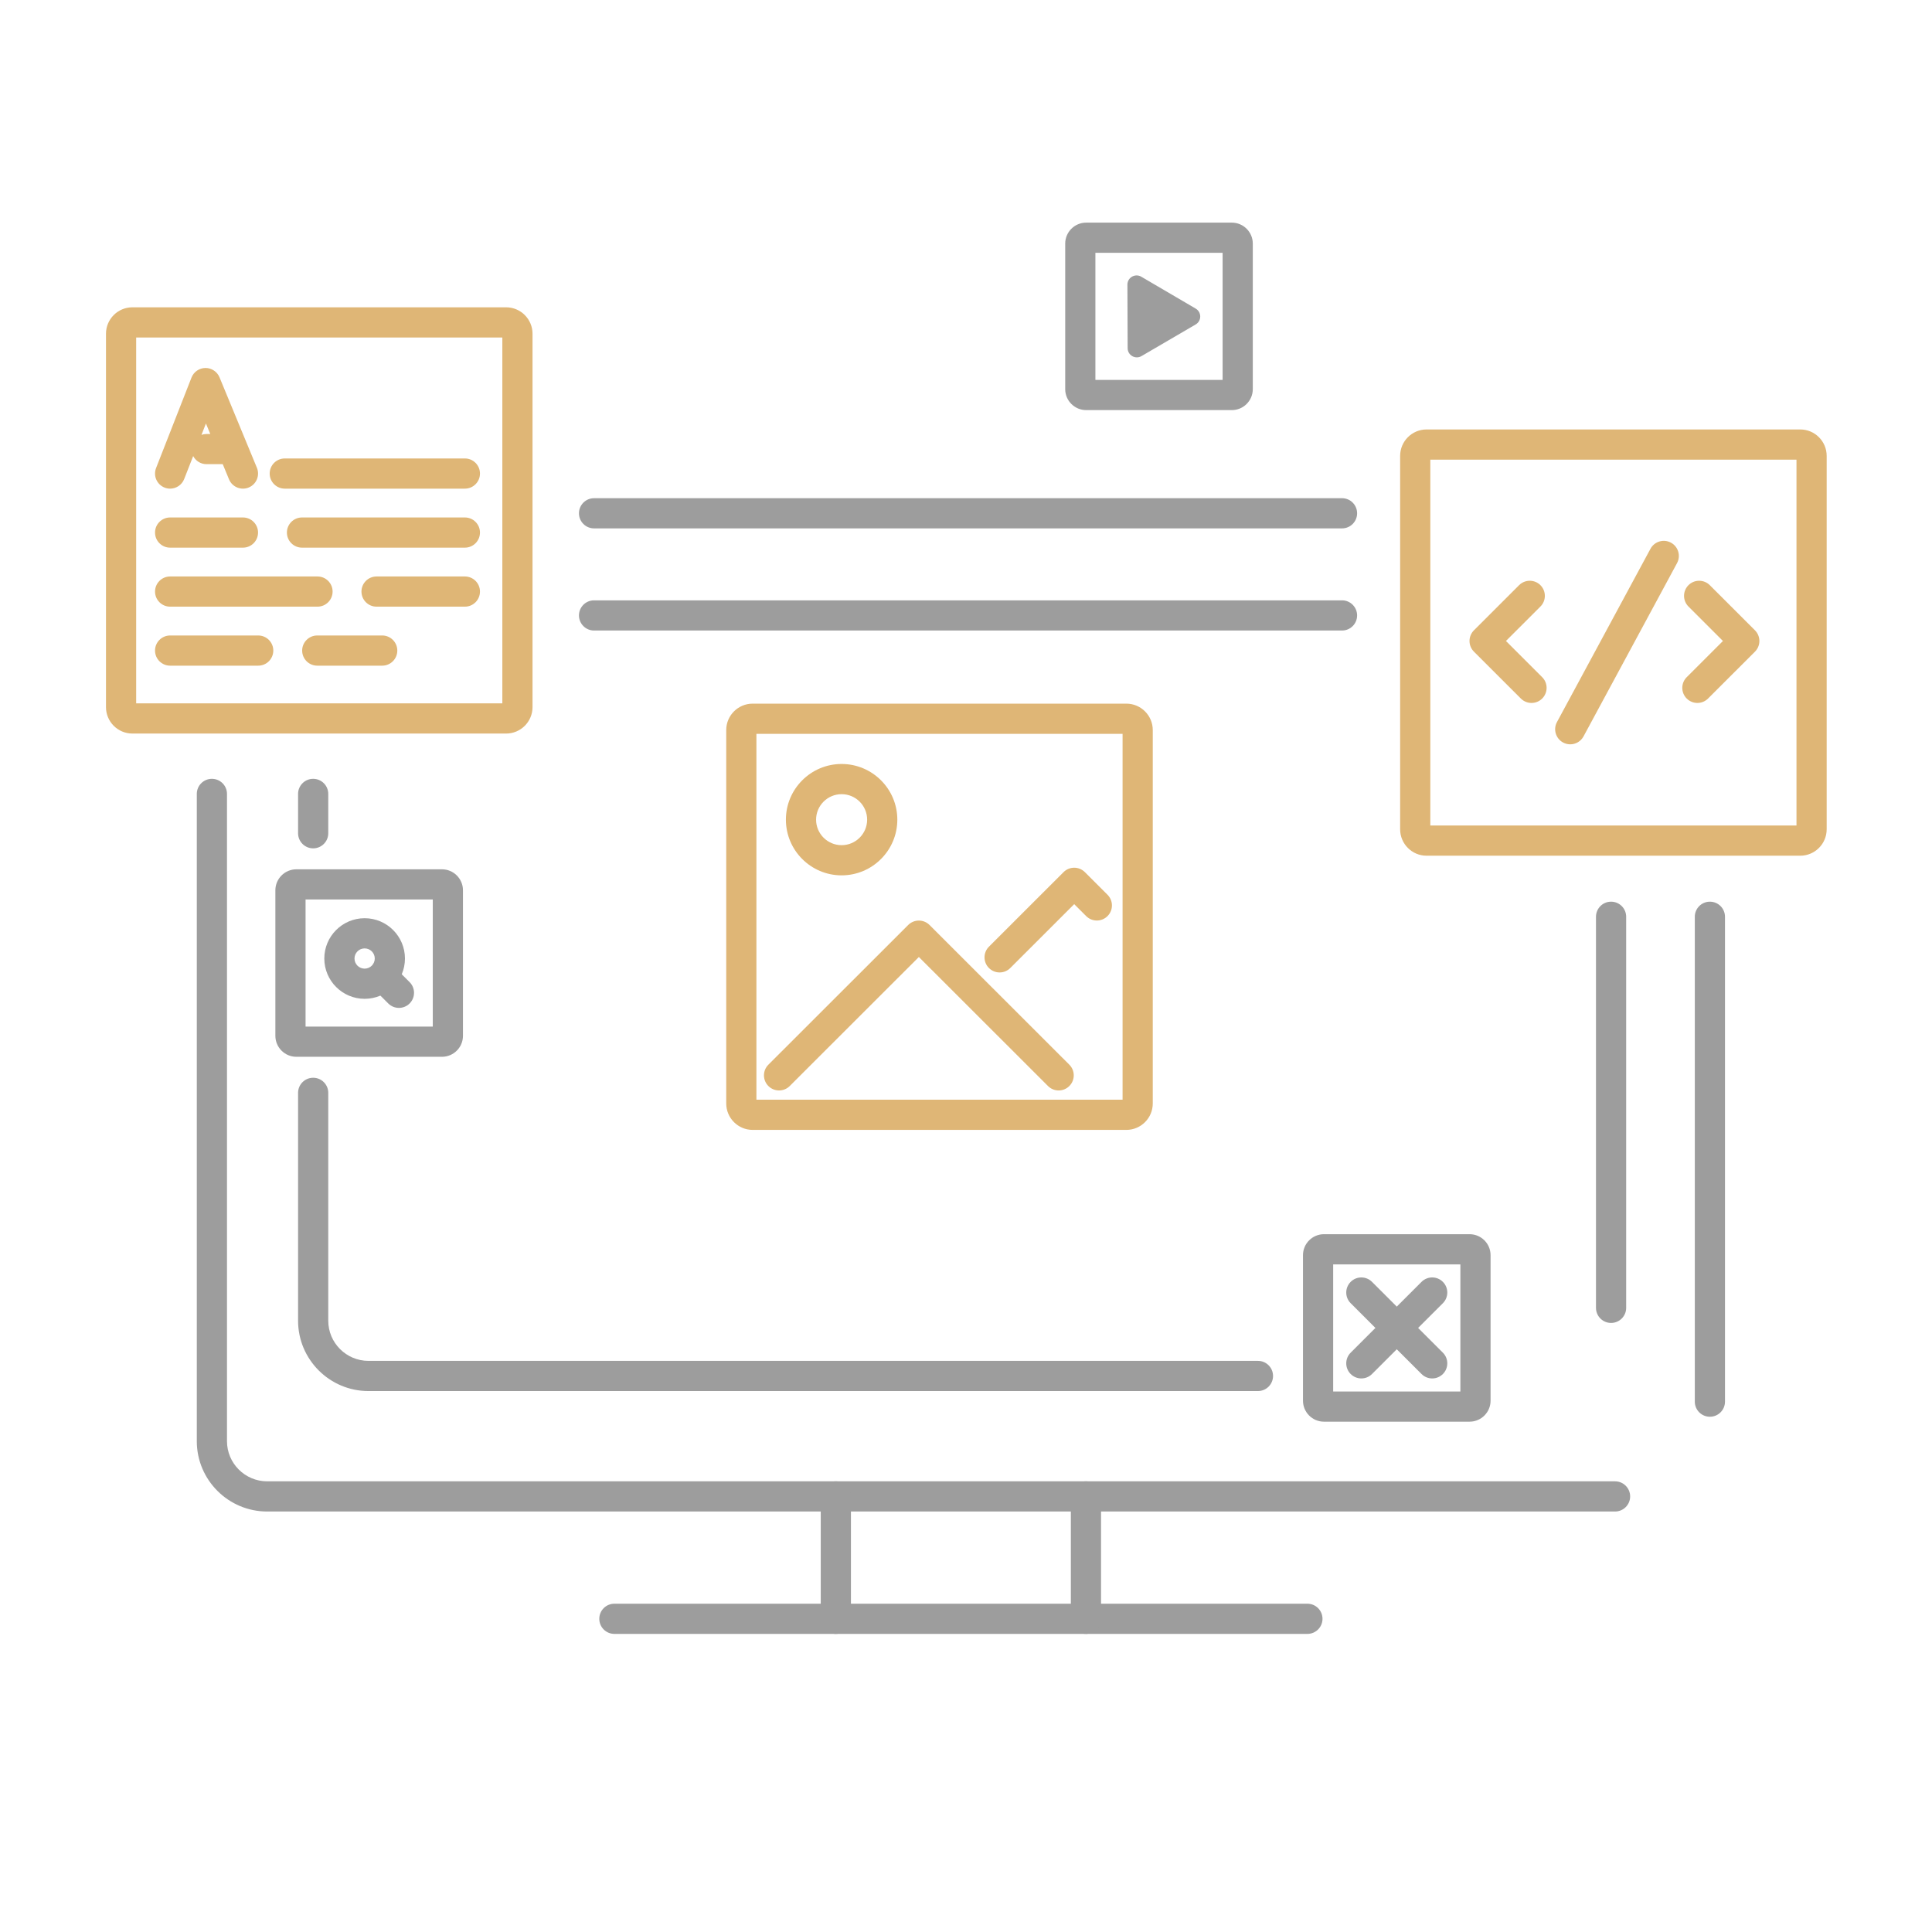 <?xml version="1.0" encoding="UTF-8"?>
<svg xmlns="http://www.w3.org/2000/svg" id="Ebene_1" data-name="Ebene 1" width="512" height="512" viewBox="0 0 512 512">
  <defs>
    <style>
      .cls-1 {
        fill: #9d9d9d;
      }

      .cls-1, .cls-2 {
        stroke-width: 0px;
      }

      .cls-2 {
        fill: #dfb676;
      }
    </style>
  </defs>
  <path class="cls-1" d="M453.14,375.451c-2.209,0-4-1.791-4-4v-128.498c0-2.209,1.791-4,4-4s4,1.791,4,4v128.498c0,2.209-1.791,4-4,4Z"></path>
  <path class="cls-1" d="M355.649,140.028h-198.218c-2.209,0-4-1.791-4-4s1.791-4,4-4h198.218c2.209,0,4,1.791,4,4s-1.791,4-4,4Z"></path>
  <path class="cls-1" d="M428.006,400.567H70.807c-10.285,0-18.653-8.362-18.653-18.642v-171.53c0-2.209,1.791-4,4-4s4,1.791,4,4v171.53c0,5.868,4.779,10.642,10.653,10.642h357.199c2.209,0,4,1.791,4,4s-1.791,4-4,4Z"></path>
  <path class="cls-1" d="M426.952,350.593c-2.209,0-4-1.791-4-4v-103.64c0-2.209,1.791-4,4-4s4,1.791,4,4v103.64c0,2.209-1.791,4-4,4Z"></path>
  <path class="cls-1" d="M355.649,167.096h-198.218c-2.209,0-4-1.791-4-4s1.791-4,4-4h198.218c2.209,0,4,1.791,4,4s-1.791,4-4,4Z"></path>
  <path class="cls-1" d="M82.993,224.821c-2.209,0-4-1.791-4-4v-10.426c0-2.209,1.791-4,4-4s4,1.791,4,4v10.426c0,2.209-1.791,4-4,4Z"></path>
  <path class="cls-1" d="M333.368,368.644H97.645c-10.285,0-18.652-8.362-18.652-18.642v-60.386c0-2.209,1.791-4,4-4s4,1.791,4,4v60.386c0,5.868,4.779,10.642,10.652,10.642h235.723c2.209,0,4,1.791,4,4s-1.791,4-4,4Z"></path>
  <path class="cls-2" d="M298.495,299.434h-99.037c-3.86,0-7-3.141-7-7v-98.962c0-3.859,3.14-7,7-7h99.037c3.86,0,7,3.141,7,7v98.962c0,3.859-3.14,7-7,7ZM200.458,291.434h97.037v-96.962h-97.037v96.962Z"></path>
  <path class="cls-2" d="M280.558,288.982c-1.023,0-2.046-.39-2.827-1.171l-34.223-34.197-34.223,34.197c-1.562,1.562-4.095,1.562-5.657-.002-1.562-1.562-1.561-4.095.002-5.656l37.05-37.022c1.562-1.561,4.093-1.561,5.654,0l37.05,37.022c1.563,1.562,1.564,4.094.002,5.656-.781.782-1.806,1.173-2.83,1.173Z"></path>
  <path class="cls-2" d="M264.909,257.708c-1.024,0-2.048-.391-2.83-1.173-1.562-1.562-1.561-4.095.002-5.656l19.768-19.754c1.562-1.561,4.093-1.562,5.655,0l5.999,5.994c1.563,1.561,1.564,4.094.002,5.656-1.561,1.564-4.094,1.566-5.657.002l-3.172-3.169-16.94,16.929c-.781.78-1.804,1.171-2.828,1.171Z"></path>
  <path class="cls-2" d="M223.036,231.978c-8.142,0-14.765-6.62-14.765-14.758s6.624-14.757,14.765-14.757,14.765,6.62,14.765,14.757-6.624,14.758-14.765,14.758ZM223.036,210.463c-3.73,0-6.765,3.031-6.765,6.757s3.035,6.758,6.765,6.758,6.765-3.031,6.765-6.758-3.035-6.757-6.765-6.757Z"></path>
  <path class="cls-2" d="M477.087,226.771h-99.037c-3.86,0-7-3.141-7-7v-98.961c0-3.859,3.14-7,7-7h99.037c3.86,0,7,3.141,7,7v98.961c0,3.859-3.14,7-7,7ZM379.05,218.771h97.037v-96.961h-97.037v96.961Z"></path>
  <path class="cls-2" d="M134.125,194.4H35.087c-3.86,0-7-3.141-7-7v-98.962c0-3.859,3.14-7,7-7h99.037c3.86,0,7,3.141,7,7v98.962c0,3.859-3.14,7-7,7ZM36.087,186.4h97.037v-96.962H36.087v96.962Z"></path>
  <path class="cls-1" d="M117.132,280.06h-38.596c-3.064,0-5.558-2.493-5.558-5.558v-38.566c0-3.064,2.493-5.558,5.558-5.558h38.596c3.065,0,5.558,2.493,5.558,5.558v38.566c0,3.064-2.493,5.558-5.558,5.558ZM80.978,272.06h33.712v-33.682h-33.712v33.682Z"></path>
  <path class="cls-1" d="M389.458,376.758h-38.596c-3.065,0-5.558-2.493-5.558-5.558v-38.566c0-3.064,2.493-5.558,5.558-5.558h38.596c3.065,0,5.558,2.493,5.558,5.558v38.566c0,3.064-2.493,5.558-5.558,5.558ZM353.303,368.758h33.712v-33.682h-33.712v33.682Z"></path>
  <path class="cls-1" d="M326.445,108.683h-38.596c-3.065,0-5.558-2.493-5.558-5.559v-38.566c0-3.064,2.493-5.558,5.558-5.558h38.596c3.064,0,5.558,2.493,5.558,5.558v38.566c0,3.065-2.493,5.559-5.558,5.559ZM290.291,100.683h33.712v-33.683h-33.712v33.683Z"></path>
  <path class="cls-1" d="M96.631,264.698c-5.892,0-10.686-4.792-10.686-10.682s4.794-10.681,10.686-10.681,10.686,4.791,10.686,10.681-4.794,10.682-10.686,10.682ZM96.631,251.336c-1.481,0-2.686,1.202-2.686,2.681s1.205,2.682,2.686,2.682,2.686-1.203,2.686-2.682-1.205-2.681-2.686-2.681Z"></path>
  <path class="cls-1" d="M105.723,267.102c-1.023,0-2.046-.39-2.828-1.171l-4.213-4.21c-1.562-1.562-1.563-4.094-.002-5.656,1.562-1.564,4.094-1.564,5.657-.002l4.213,4.21c1.562,1.562,1.563,4.094.002,5.656-.781.782-1.806,1.173-2.83,1.173Z"></path>
  <path class="cls-1" d="M302.447,73.33l14.419,8.447c1.609.943,1.608,3.269-.003,4.209l-14.357,8.385c-1.622.947-3.661-.218-3.668-2.097l-.062-16.831c-.007-1.888,2.042-3.067,3.671-2.113Z"></path>
  <path class="cls-2" d="M45.084,129.497c-.485,0-.979-.089-1.458-.276-2.057-.806-3.072-3.126-2.266-5.183l9.389-23.978c.595-1.521,2.055-2.526,3.687-2.542,1.605-.021,3.11.963,3.734,2.472l7.222,17.474c.003.006.005.013.008.019l2.681,6.485c.844,2.042-.127,4.381-2.169,5.225-2.04.845-4.38-.126-5.225-2.168l-1.659-4.014h-4.294c-1.538,0-2.874-.868-3.543-2.142l-2.383,6.085c-.618,1.578-2.127,2.543-3.726,2.543ZM54.574,112.232l-1.178,3.008c.419-.148.869-.229,1.339-.229h.987l-1.148-2.778Z"></path>
  <path class="cls-2" d="M123.198,129.496h-47.729c-2.209,0-4-1.791-4-4s1.791-4,4-4h47.729c2.209,0,4,1.791,4,4s-1.791,4-4,4Z"></path>
  <path class="cls-2" d="M123.198,145.134h-43.165c-2.209,0-4-1.791-4-4s1.791-4,4-4h43.165c2.209,0,4,1.791,4,4s-1.791,4-4,4Z"></path>
  <path class="cls-2" d="M64.385,145.134h-19.3c-2.209,0-4-1.791-4-4s1.791-4,4-4h19.3c2.209,0,4,1.791,4,4s-1.791,4-4,4Z"></path>
  <path class="cls-2" d="M123.198,160.771h-23.408c-2.209,0-4-1.791-4-4s1.791-4,4-4h23.408c2.209,0,4,1.791,4,4s-1.791,4-4,4Z"></path>
  <path class="cls-2" d="M84.142,160.771h-39.057c-2.209,0-4-1.791-4-4s1.791-4,4-4h39.057c2.209,0,4,1.791,4,4s-1.791,4-4,4Z"></path>
  <path class="cls-2" d="M101.29,176.409h-17.214c-2.209,0-4-1.791-4-4s1.791-4,4-4h17.214c2.209,0,4,1.791,4,4s-1.791,4-4,4Z"></path>
  <path class="cls-2" d="M68.427,176.409h-23.343c-2.209,0-4-1.791-4-4s1.791-4,4-4h23.343c2.209,0,4,1.791,4,4s-1.791,4-4,4Z"></path>
  <path class="cls-2" d="M405.867,186.29c-1.023,0-2.046-.391-2.827-1.171l-12.432-12.423c-.751-.75-1.173-1.768-1.173-2.829s.422-2.079,1.172-2.829l11.968-11.96c1.563-1.562,4.096-1.562,5.657.002,1.562,1.562,1.561,4.095-.002,5.656l-9.137,9.131,9.601,9.594c1.563,1.562,1.564,4.094.002,5.656-.781.782-1.805,1.173-2.83,1.173Z"></path>
  <path class="cls-2" d="M449.825,186.29c-1.024,0-2.048-.391-2.83-1.173-1.562-1.562-1.561-4.095.002-5.656l9.601-9.594-9.137-9.131c-1.562-1.562-1.563-4.094-.002-5.656,1.562-1.564,4.094-1.564,5.657-.002l11.968,11.96c.75.75,1.172,1.768,1.172,2.829s-.422,2.079-1.173,2.829l-12.432,12.423c-.781.78-1.804,1.171-2.827,1.171Z"></path>
  <path class="cls-2" d="M416.128,197.253c-.642,0-1.292-.155-1.896-.48-1.944-1.05-2.669-3.476-1.62-5.42l24.783-45.924c1.049-1.944,3.475-2.667,5.42-1.621,1.944,1.05,2.669,3.476,1.62,5.42l-24.783,45.924c-.723,1.34-2.101,2.102-3.523,2.102Z"></path>
  <path class="cls-1" d="M379.549,365.3c-1.023,0-2.046-.39-2.828-1.171l-18.779-18.766c-1.562-1.562-1.563-4.094-.002-5.656,1.562-1.564,4.094-1.564,5.657-.002l18.779,18.766c1.562,1.562,1.563,4.094.002,5.656-.781.782-1.806,1.173-2.83,1.173Z"></path>
  <path class="cls-1" d="M360.77,365.3c-1.024,0-2.048-.391-2.83-1.173-1.562-1.562-1.561-4.095.002-5.656l18.779-18.766c1.563-1.562,4.095-1.562,5.657.002,1.562,1.562,1.561,4.095-.002,5.656l-18.779,18.766c-.781.78-1.804,1.171-2.828,1.171Z"></path>
  <path class="cls-1" d="M346.477,433h-183.659c-2.209,0-4-1.791-4-4s1.791-4,4-4h183.659c2.209,0,4,1.791,4,4s-1.791,4-4,4Z"></path>
  <path class="cls-1" d="M221.508,433c-2.209,0-4-1.791-4-4v-32.433c0-2.209,1.791-4,4-4s4,1.791,4,4v32.433c0,2.209-1.791,4-4,4Z"></path>
  <path class="cls-1" d="M287.787,433c-2.209,0-4-1.791-4-4v-32.433c0-2.209,1.791-4,4-4s4,1.791,4,4v32.433c0,2.209-1.791,4-4,4Z"></path>
</svg>
